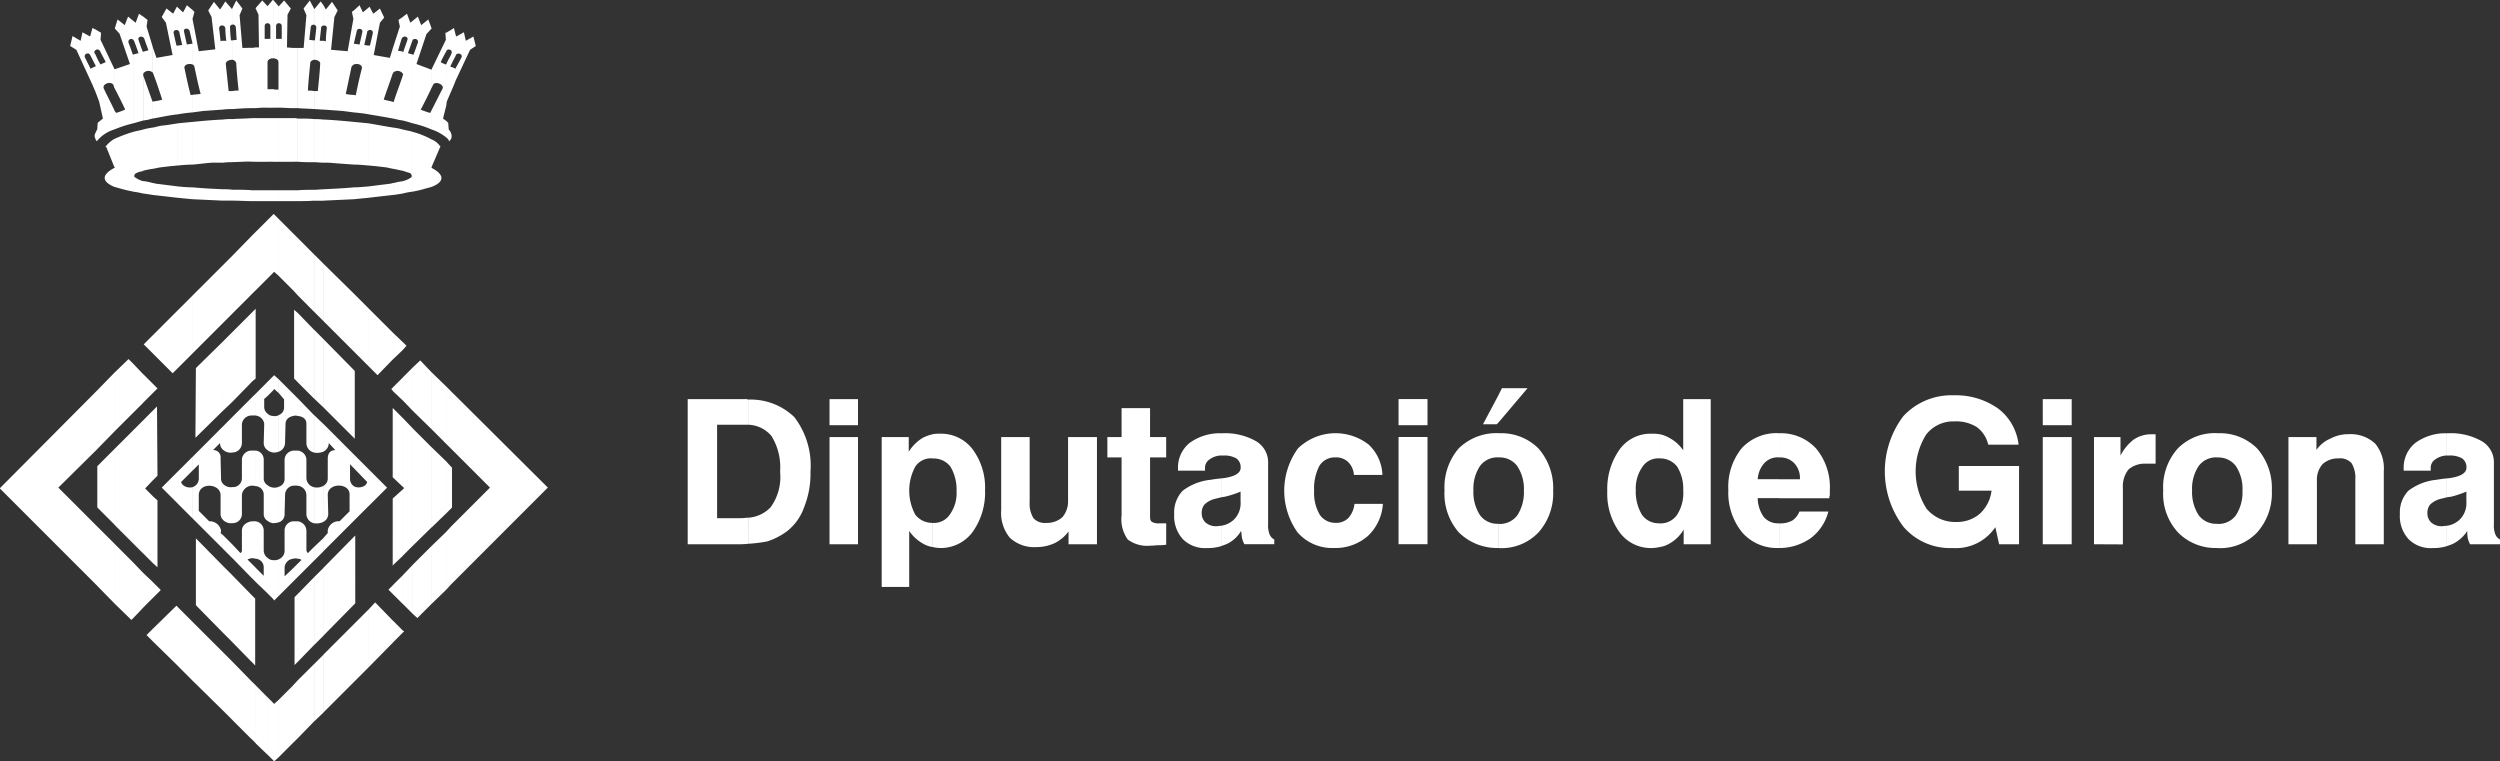 <svg id="Grupo_64" data-name="Grupo 64" xmlns="http://www.w3.org/2000/svg" xmlns:xlink="http://www.w3.org/1999/xlink" width="161.603" height="49.211" viewBox="0 0 161.603 49.211">
  <rect x="0" y="0" width="161.603" height="49.211" fill="#333333" stroke="none"/>
  <defs>
    <clipPath id="clip-path">
      <rect id="Rectángulo_24" data-name="Rectángulo 24" width="161.603" height="49.211" fill="#fff"/>
    </clipPath>
  </defs>
  <g id="Grupo_64-2" data-name="Grupo 64" clip-path="url(#clip-path)">
    <path id="Trazado_169" data-name="Trazado 169" d="M29.465,37.468V33.727l2.208-2.208-2.208-2.208V25.6l5.948,5.918Zm0-32.286v-.8c.123-.215.245-.429.368-.675.092-.215-.245-.337-.368-.153V2.3l.031.061.491-.276.123.552.491-.276.153.613-.368.245Zm0-2.882V3.587c-.092.184-.215.4-.307.613V3.526a.107.107,0,0,1,.031-.061.252.252,0,0,0-.031-.215V1.932l.184-.123Zm0,2.085v.8l-.123.307-.184.429V4.323a2.114,2.114,0,0,1,.307.123Zm0,21.217v3.71l-.307-.307V25.3Zm0,8.125v3.741l-.307.307V34.034Zm-.307-.859v-2.7l.061.061v2.576Zm0-23.885V8.616a.506.506,0,0,1,0,.368m0-7.052V3.25c-.092-.061-.245-.092-.307.061v-1.2Zm0,1.594V4.2c-.031.031-.031.061-.061.092.031,0,.031,0,.061.031V5.918l-.276.644-.031.245V4.139c.092-.215.215-.429.307-.613m0,5.09v.368c-.031.031-.061.092-.123.153a.477.477,0,0,0-.184-.245V7.819l.123.123.031.429a.668.668,0,0,1,.153.245m0,16.68v3.71l-.307-.307v-3.71Zm0,4.875v2.7l-.307.307V29.833Zm0,3.863v3.741l-.307.337V34.371ZM28.852,2.116v1.2a7.762,7.762,0,0,0-.368.705,3.6,3.6,0,0,0,.337.153.03.03,0,0,1,.031-.031V6.807l-.215.859.215.153V8.892a2.993,2.993,0,0,0-.95-.521V7.113c.245-.46.46-.92.705-1.38.123-.276-.491-.521-.613-.245l-.092.184v-1.2l.92-1.9-.031-.46Zm0,22.873V28.7l-.95-.95V24.069Zm0,4.844v3.342l-.95.92V28.913Zm0,4.538v3.741l-.95.92V35.291ZM27.9,12.08V10.854c.889.46.8.92,0,1.226m0-1.288V9.014a1.2,1.2,0,0,1,.583.491h-.031Zm0-6.316v1.2c-.215.46-.46.95-.705,1.41a4.867,4.867,0,0,0,.613.215l.092-.184V8.37a7.211,7.211,0,0,0-1.226-.4V3.526h.061c.092-.245.184-.521.276-.767.061-.215-.184-.307-.337-.184V1.349l.337-.276.215.552.46-.368.215.583-.337.368L26.92,4.139l.981.368Zm0,4.538V12.08c-.092.031-.215.061-.337.092a7.542,7.542,0,0,1-.889.215V8.524a5.336,5.336,0,0,1,1.226.491m0,15.054v3.679l-1.226-1.2v-2.79l.491-.46Zm0,4.844-1.226-1.226v7.6l1.226-1.2Zm0,6.377v3.741l-.92.92-.307-.276V36.517ZM26.675,1.349V2.576c0,.031-.031.061-.031.092-.092.245-.184.521-.276.767.092.031.215.061.307.092V7.972q-.276-.092-.644-.184V4.875c.031-.031.031-.061,0-.123V3.342a.03.03,0,0,1,.031.031c.092-.276.184-.521.276-.8.061-.184-.184-.276-.307-.153V1.1l.276-.215.215.583Zm0,7.175v3.863a4.76,4.76,0,0,0-.644.123v-.8a1.553,1.553,0,0,0,.552-.245.107.107,0,0,0,.031-.061c0-.215-.123-.215-.307-.276l-.276-.092V8.37c.245.061.46.092.644.153m0,15.238v2.79l-.644-.675V24.406Zm0,3.925v7.6l-.644.644V31.642l.092-.092-.092-.092V27.012Zm0,8.83v3.158l-.644-.644v-1.84ZM26.031,40.9v-.153l.092.061Zm0-18.274v-.521l.245.245Zm0-21.524V2.422c-.031,0-.031.031-.061.061-.092.276-.153.521-.245.8a1.089,1.089,0,0,1,.307.061v1.41a.41.41,0,0,0-.613-.061V3.035l.429-1.318-.092-.429Zm0,3.8V7.788c-.061,0-.153-.031-.215-.031-.123-.031-.245-.061-.4-.092V6.592h.031c.184-.583.4-1.134.583-1.686m0,3.465v2.667c-.184-.031-.4-.092-.613-.123V8.248a3.617,3.617,0,0,1,.613.123m0,3.342v.8c-.215.031-.4.061-.613.092v-.767a4.341,4.341,0,0,1,.613-.123m0,10.394v.521l-.613.583V21.524Zm0,2.3v1.472l-.613-.583v-.276Zm0,2.606v4.446l-.613-.583V26.4Zm0,4.63v4.293l-.613.583V32.194Zm0,5.55v1.84l-.613-.613V37.8Zm0,3.557V40.9l-.613.613v-1.38ZM25.418,3.035V4.691c0,.031,0,.031-.031.061-.184.552-.4,1.134-.583,1.686.215.061.429.092.613.153V7.665c-.491-.092-1.042-.184-1.594-.276V2.943h.092c.061-.245.123-.521.184-.8.031-.184-.153-.245-.276-.184V.491l.061-.061.245.46.429-.337.276.583-.276.337-.4,2.085,1.042.184Zm0,5.212v2.667c-.153-.031-.307-.061-.429-.092-.276-.031-.521-.061-.8-.092-.123,0-.245-.031-.368-.031V7.972c.368.061.705.123,1.042.184l.552.092m0,3.587V12.6c-.521.061-1.073.123-1.594.184V12.05l1.472-.184a.184.184,0,0,1,.123-.031m0,9.689V23.21l-1.012,1.042-.583-.583V19.93Zm0,3.5V25.3l-.123-.153Zm0,1.38v4.476l-.031-.031V26.368Zm0,5.795v4.323l-.031.061V32.225Zm0,5.611v.613l-.307-.307Zm0,2.33v1.38L23.823,43.14V39.4l.429-.46Zm-1.594-7.42V30.324l1.2,1.2Zm0-32.225V1.962a.142.142,0,0,0-.092.153c-.061.245-.123.521-.184.8.092,0,.184.031.276.031V7.389c-.307-.061-.644-.092-.95-.123V6.132c.031,0,.092.031.123.031.123-.583.245-1.165.4-1.748.031-.245-.307-.337-.521-.245V2.821c.123.031.245.031.368.061l.184-.828c.031-.215-.337-.276-.368-.031-.061.276-.123.521-.184.8V.675l.368-.337.215.46Zm0,7.481V10.7c-.337-.031-.644-.061-.95-.061V7.88l.95.092m0,4.078v.736c-.337.031-.644.061-.95.092v-.767c.307,0,.613-.031.95-.061m0,7.88V23.67l-.95-.95V18.979Zm0,10.394v2.392l-.95.95V31.427c.307.184.828.031.859-.276l-.859-.889v-.889Zm0,9.076V43.14l-.95.95V40.35Zm-.95-.307V34.708l.092-.092V39Zm0-10.793V23.915l.061.061v4.385Zm0-27.625v3.5a.369.369,0,0,0-.153.153l-.368,1.748a3.021,3.021,0,0,0,.521.061V7.267c-.245-.031-.46-.061-.705-.092-.4-.031-.828-.061-1.257-.092V2.637a1.328,1.328,0,0,0,.153.031,7.517,7.517,0,0,1,.061-.828.162.162,0,0,0-.215-.184V.337l.153.276.4-.491.368.552-.215.429L21.4,3.219l1.073.092.368-2.085L22.75.767Zm0,7.205v2.759l-1.257-.092a5.428,5.428,0,0,0-.705-.031V7.727c.675.031,1.318.092,1.962.153m0,4.231v.767l-1.962.092v-.736c.644-.031,1.318-.061,1.962-.123m0,6.868V22.72l-1.962-1.962v-3.71Zm0,4.936-1.962-1.993v4.415L22.873,28.3Zm0,5.458v.889l-.245-.245v.889a.576.576,0,0,0,.245.521v2.238l-1.962,1.962v-.859l.276-.307v-.184a.721.721,0,0,1,.767-.583l.644-.644V32.01c.061-.828-1.441-.828-1.41,0l.031,1.226a.566.566,0,0,1-.307.491V31.4a.529.529,0,0,0,.276-.46V29.649c0-.368.184-.552.491-.552l-.429-.46a.6.6,0,0,1-.337.552V27.411Zm0,5.335L20.911,36.7v4.385l1.962-1.993Zm0,5.642V44.09l-1.962,1.962V42.312ZM20.911.337V1.656a.145.145,0,0,0-.153.153l-.092.828h.245V7.083c-.215,0-.4-.031-.613-.031V5.887h.245c.061-.583.123-1.165.153-1.748.031-.184-.215-.276-.4-.276V2.606h.061l.092-.828a.194.194,0,0,0-.153-.184V.552l.031.031.4-.491Zm0,7.389v2.79c-.215,0-.4-.031-.613-.031V7.7a4.109,4.109,0,0,1,.613.031m0,4.507v.736H20.3v-.705c.215,0,.4-.031.613-.031m0,4.814v3.71l-.613-.613v-3.71Zm0,4.875v4.415l-.613-.583V21.309Zm0,5.488v1.778a1.06,1.06,0,0,1-.613.061V26.828Zm0,3.986v2.33a1.042,1.042,0,0,1-.613.092v-2.33a.85.85,0,0,0,.613-.092m0,3.373v.859l-.613.613v-.889Zm0,1.932v4.385L20.3,41.7V37.314Zm0,5.611v3.741l-.613.583v-3.71ZM20.3.552V1.594c-.092,0-.215.031-.215.184-.031.245-.061.521-.092.8.092,0,.215.031.307.031V3.863c-.123.031-.245.092-.245.215-.061.613-.123,1.2-.153,1.778a1.748,1.748,0,0,1,.4.031V7.052c-.337-.031-.705-.031-1.042-.061V3.1h.368L19.807.981,19.623.552l.4-.521Zm0,7.144v2.79c-.337,0-.705,0-1.042-.031V7.665c.337,0,.705,0,1.042.031m0,4.568v.705C19.96,13,19.592,13,19.255,13V12.3c.337-.031.705-.031,1.042-.031m0,4.17v3.71L19.255,19.1v-3.71Zm0,4.875v4.446l-1.042-1.042V20.236Zm0,5.519V29.25a.627.627,0,0,1-.491-.613V27.38c0-.307-.245-.46-.552-.491V25.755Zm0,4.66a.627.627,0,0,1-.491-.583V29.68a.62.62,0,0,0-.552-.552V31.4a.623.623,0,0,1,.552.583v1.257a.619.619,0,0,0,.491.583Zm0,3.863v.889l-1.042,1.042v-.859l.215-.215c0-.061-.092-.092-.215-.092V33.7a.627.627,0,0,1,.552.613v1.257a.35.35,0,0,0,.092.184Zm0,1.962V41.7l-1.042,1.073V38.387Zm0,5.611v3.71l-1.042,1.073V43.968ZM19.255,6.991h-.307V3.1h.307Zm0,.675v2.79h-.307V7.635a1.043,1.043,0,0,1,.307.031m0,5.335h-.307V12.3h.307Zm0,2.392V19.1l-.307-.337V15.085Zm0,4.844v4.476l-.245-.245V20.022Zm0,5.519V26.89a.523.523,0,0,0-.307,0V25.449Zm0,3.373V31.4a1.028,1.028,0,0,0-.307,0V29.128Zm0,4.568v2.422a.523.523,0,0,0-.307,0V33.7Zm0,2.729v.859l-.307.307v-.859Zm0,1.962v4.385l-.215.215V38.6Zm0,5.58v3.741l-.307.307V44.3ZM18.948,3.1V6.991c-.307,0-.613-.031-.92-.031V2.514h.184V1.686a.177.177,0,0,0-.184-.184V.4l.337-.368L18.8.552l-.215.4L18.55,3.066Zm0,4.538v2.821h-.92V7.635Zm0,4.66V13h-.92V12.3h.92Zm0,2.79v3.679l-.92-.92V14.165Zm0,10.363V26.89c-.276.061-.491.215-.491.521l-.031,1.2a.611.611,0,0,1-.4.583V26.828a.521.521,0,0,0,.337-.521v-.491l-.337-.4v-.889Zm0,3.679a.62.62,0,0,0-.552.552v1.226a.522.522,0,0,1-.368.552v2.3a.536.536,0,0,0,.368-.552l.031-1.2a.6.6,0,0,1,.521-.613Zm0,4.568v2.422a.606.606,0,0,0-.552.613v.521l.552-.521v.859l-.92.92V36.149a.6.6,0,0,0,.368-.613V34.279a.6.6,0,0,1,.552-.583m0,10.609v3.71l-.92.92v-3.71ZM18.029.4V1.5a.177.177,0,0,0-.184.184v.828h.184V6.96h-.368v-1.2h.061v.031H18V4.017c0-.153-.123-.215-.276-.245h-.061V0l.031.031.337.4Zm0,7.236v2.821h-.368V7.635h.368Zm0,4.66V13h-.368V12.3h.368Zm0,1.87v3.679l-.307-.276-.061.061V13.859l.031-.031Zm0,10.363v.889l-.307-.276-.061.092v-.92l.061-.061Zm0,2.3v2.361a.778.778,0,0,1-.368.061V26.89a.528.528,0,0,0,.368-.061m0,4.63v2.3a1.539,1.539,0,0,1-.368.061v-2.3h.031a.606.606,0,0,0,.337-.061m0,4.691V38.51l-.307.307-.061-.092V36.21h.031a.606.606,0,0,0,.337-.061m0,9.076v3.71l-.307.276-.061-.061v-3.71l.061.061ZM17.661,0V3.771h-.092c-.123.031-.276.092-.276.245V5.764h.368v1.2h-.368V2.514h.184V1.686a.177.177,0,0,0-.184-.184V.4L17.6.031,17.63,0Zm0,7.635v2.821h-.368V7.635h.368Zm0,4.66V13h-.368V12.3h.368Zm0,1.564V17.63L17.293,18V14.227Zm0,10.455v.92l-.368.368v-.92Zm0,2.576V29.25a.673.673,0,0,1-.368-.153V26.736a.508.508,0,0,0,.368.153m0,4.63v2.3a.673.673,0,0,1-.368-.153v-2.3a.673.673,0,0,0,.368.153m0,4.691v2.514l-.368-.368v-2.3a.508.508,0,0,0,.368.153m0,9.229v3.71l-.368-.368v-3.71ZM17.293.4V1.5a.177.177,0,0,0-.184.184v.828h.184V6.96a6.157,6.157,0,0,0-.767.031V3.066h.215L16.71.95l-.184-.4V.521l.429-.491Zm0,7.236v2.821h-.767V7.635Zm0,4.66V13h-.767V12.3h.767Zm0,1.932V18l-.767.767V14.993Zm0,10.455v.92l-.215.184v.521a.536.536,0,0,0,.215.429V29.1a.557.557,0,0,1-.245-.491l.031-1.226a.619.619,0,0,0-.552-.521v-1.41Zm0,6.684v2.3a.5.5,0,0,1-.245-.46v-1.2a.552.552,0,0,0-.521-.583v-2.3a.59.59,0,0,1,.521.552v1.226a.5.5,0,0,0,.245.46m0,4.691v2.3l-.767-.736V36.7l.521.521V36.7a.552.552,0,0,0-.521-.583V33.7a.6.6,0,0,1,.521.583v1.257a.613.613,0,0,0,.245.521m0,9.014v3.71l-.767-.736V44.3ZM16.526.521v0Zm0,2.545V6.991H16.25V3.1Zm0,4.568v2.821H16.25V7.635Zm0,5.366H16.25V12.3h.276Zm0,1.993v3.771l-.276.276V15.269Zm0,10.455v1.41H16.25V25.724Zm0,3.679v2.3a.849.849,0,0,0-.276-.031V29.128Zm0,4.568v2.422a.849.849,0,0,0-.276-.031V33.7Zm0,3v.92l-.276-.276v-.92Zm0,7.6v3.741l-.276-.276V44.029Zm-.276-1.533V38.449l.245.245v4.323Zm0-18.059V20.236l.276-.276v4.507Zm0-21.616V6.991c-.429,0-.828.031-1.226.061V5.887a1.62,1.62,0,0,1,.4-.031c-.061-.583-.123-1.2-.153-1.778a.3.3,0,0,0-.245-.215V2.606c.092,0,.184-.031.276-.031-.031-.276-.031-.552-.061-.828-.031-.123-.123-.184-.215-.153V.521l.245-.491.4.521-.184.429L15.668,3.1Zm0,4.538v2.821h-.184c-.337,0-.705.031-1.042.031V7.7c.4-.031.8-.031,1.226-.061m0,4.66V13c-.4,0-.828-.031-1.226-.031v-.705c.4,0,.828,0,1.226.031m0,2.974V19.04l-1.226,1.226V16.526Zm0,4.967-1.226,1.226V25.97l1.226-1.257Zm0,5.488v1.134a.627.627,0,0,0-.613.552v1.226a.614.614,0,0,1-.613.613v-2.3Zm0,3.4a.627.627,0,0,0-.613.552v1.226a.57.57,0,0,1-.613.583v2.33a.588.588,0,0,0,.613-.583V31.979a.684.684,0,0,1,.613-.583Zm0,4.568v2.392c-.123.031-.245.061-.245.092l.245.245v.92l-1.226-1.257V35.2l.521.552a.219.219,0,0,0,.092-.184V34.31c0-.368.307-.552.613-.613m0,4.752-1.226-1.257v4.323l1.226,1.257Zm0,5.58V47.77l-1.226-1.226V42.772ZM15.024.521V1.594a.154.154,0,0,0-.153.184,7.518,7.518,0,0,0,.061.828h.092V3.863c-.215,0-.429.092-.429.276l.184,1.748h.245V7.052a3.909,3.909,0,0,0-.613.031V2.637h.215a7.518,7.518,0,0,1-.061-.828c-.031-.092-.092-.153-.153-.153V.337l.153-.245.429.491Zm0,7.175v2.79a3.909,3.909,0,0,0-.613.031V7.727a3.909,3.909,0,0,1,.613-.031m0,4.568v.705h-.613v-.736a4.318,4.318,0,0,1,.613.031m0,4.262v3.741l-.613.613V17.139Zm0,4.936V25.97l-.613.583V22.076Zm0,5.488v2.3a.711.711,0,0,1-.613-.184v-1.5Zm0,4.538v2.33a.727.727,0,0,1-.613-.215v-2.33a.7.7,0,0,0,.613.215m0,3.71v.889l-.613-.613v-.889Zm0,1.993v4.323l-.613-.613V36.578Zm0,5.58v3.771l-.613-.613V42.159ZM14.411.337V1.656a.183.183,0,0,0-.245.184l.092.828a.276.276,0,0,1,.153-.031V7.083l-1.288.092c-.215.031-.46.061-.675.092V6.132c.153-.031.337-.031.521-.061-.153-.583-.276-1.165-.4-1.748a.2.2,0,0,0-.123-.153V.644l.123.123-.123.46.4,2.085,1.073-.123L13.675,1.1,13.46.675l.368-.552.4.491Zm0,7.389v2.79h-.736c-.4.031-.828.092-1.226.123V7.88c.613-.061,1.288-.123,1.962-.153m0,4.507v.736l-1.962-.092v-.767c.644.061,1.288.092,1.962.123m0,4.906V20.88l-1.962,1.962V19.1Zm0,4.936-1.748,1.717L12.632,28.3l1.778-1.748Zm0,5.488v1.5a.514.514,0,0,1-.184-.429l-.46.46a.461.461,0,0,1,.491.521l.031,1.318a.461.461,0,0,0,.123.337V33.6a.508.508,0,0,1-.153-.368V32.01c0-.767-1.41-.859-1.41,0v1.012l.675.675a.74.74,0,0,1,.767.613l-.031.153.153.123v.889l-1.962-1.962V31.489a.59.59,0,0,0,.4-.583v-.889l-.4.4v-.889Zm0,9.014L12.663,34.8v4.323L14.411,40.9Zm0,5.58V45.93L12.448,44V40.2ZM12.448.644V2.821c-.061-.276-.123-.521-.184-.8-.061-.245-.429-.215-.368.031l.184.828c.123-.031.245-.031.368-.061V4.17c-.215-.092-.583,0-.521.245.123.583.245,1.165.4,1.748.031-.031.061-.031.123-.031V7.267a8.92,8.92,0,0,0-.95.123V2.943c.092,0,.184-.031.276-.031l-.184-.828c0-.061-.061-.092-.092-.123V.491L11.835.8l.245-.46Zm0,7.236v2.759a9.285,9.285,0,0,0-.95.061V7.972c.307-.031.613-.061.95-.092m0,4.231v.767c-.337-.031-.644-.061-.95-.092V12.05a9.285,9.285,0,0,0,.95.061m0,6.991v3.741l-.95.95V20.052Zm0,10.425v.889l-.736.736c.031.245.429.429.736.337v2.024l-.95-.95V30.477Zm0,10.67V44l-.95-.95v-3.8ZM11.5.491V1.962c-.123-.061-.307,0-.276.184.061.276.123.552.184.8H11.5V7.389c-.583.061-1.1.184-1.625.276v-1.1a3.617,3.617,0,0,0,.613-.123C10.3,5.887,10.118,5.3,9.9,4.752c0-.031,0-.031-.031-.061V3.035l.245.705,1.042-.184-.429-2.085L10.455,1.1l.307-.552.429.337.245-.46Zm0,7.481V10.7c-.123,0-.276.031-.4.031-.245.031-.521.061-.767.092l-.46.092V8.248c.184-.031.368-.092.552-.123.337-.031.705-.092,1.073-.153m0,4.078v.736c-.552-.061-1.073-.123-1.625-.184v-.767a.276.276,0,0,1,.153.031l1.472.184m0,8v3.741l-.337.337L9.873,22.842V21.677Zm0,10.425v2.085l-1.042-1.042Zm0,8.769v3.8L9.873,41.453v-.8l1.533-1.5Zm-1.625-.583V37.621l.521.521Zm0-2.269V32.071l.307.276V36.67Zm0-5.335V26.552l.276-.276.031,4.476Zm0-5.642V24.8l.307.307Zm0-22.382V4.691a.412.412,0,0,0-.613.061V3.342c.123-.031.215-.061.337-.092C9.5,3,9.413,2.759,9.321,2.484a.066.066,0,0,0-.061-.061V1.073l.276.215-.061.429Zm0,3.526v1.1L9.5,7.757c-.092,0-.153.031-.245.031V4.875c.215.583.4,1.134.613,1.717Zm0,1.686v2.667a5.414,5.414,0,0,0-.613.123V8.37a4.341,4.341,0,0,1,.613-.123m0,3.587V12.6c-.184-.031-.4-.061-.613-.092v-.8H9.29a3.943,3.943,0,0,1,.583.123m0,9.842v1.165L9.29,22.26Zm0,3.127v.613l-.613.613v-1.84Zm0,1.748v4.507l-.491.521.491.491v4.323l-.613-.613V27.166Zm0,11.069v1.042l-.613.613V37.038Zm0,3.035v.8l-.4-.4ZM9.26,1.073V2.422c-.123-.123-.368-.031-.307.153.092.276.184.521.276.767H9.26V7.788l-.644.184V3.526c.123-.031.215-.061.337-.092-.092-.276-.184-.521-.276-.767-.031-.031-.031-.061-.061-.092V1.349l.153.123L8.984.889Zm0,7.3v2.667a.578.578,0,0,1-.245.061c-.184.092-.337.092-.337.307.031.031.031.061.061.061a1.652,1.652,0,0,0,.521.245v.8a4.76,4.76,0,0,0-.644-.123V8.524c.215-.061.429-.092.644-.153m0,15.821v1.84l-.644.644V23.517Zm0,2.974v8.616l-.644-.644V27.809Zm0,9.873v2.238l-.644.675V36.364ZM7.389,5.672c.245.46.491.95.705,1.41a4.47,4.47,0,0,1-.583.215.641.641,0,0,1-.123-.184V8.37a8.246,8.246,0,0,1,1.226-.4V3.526H8.585C8.493,3.25,8.4,3,8.309,2.759a.183.183,0,0,1,.307-.184V1.349l-.337-.276-.215.552L7.6,1.257,7.42,1.84l.307.337L8.4,4.139l-.981.337-.031-.031ZM8.616,8.524v3.863c-.307-.061-.583-.123-.889-.215-.123-.031-.215-.061-.337-.092V10.854c.031,0,.031,0,.031-.031l-.031-.031V8.984a8.78,8.78,0,0,1,1.226-.46m0,14.993v3.158L7.389,27.9V24.1l.92-.889Zm0,4.293L7.389,29.036v4.875l1.226,1.226Zm0,8.554v3.587l-.123.123L7.389,39V35.137Zm-1.9-30.63c-.153-.307.46-.521.613-.245.031.061.031.123.061.184V4.446L6.5,2.576l.031-.46L6.163,1.9V3.25a.193.193,0,0,1,.307.061c.123.245.245.46.368.705A3.6,3.6,0,0,0,6.5,4.17,4.616,4.616,0,0,1,6.163,3.5V4.2c0,.031.031.061.031.092H6.163V5.918l.245.644.245,1.1-.337.276-.031.429a1.821,1.821,0,0,0-.123.245v.337c0,.061.061.123.092.184A2.324,2.324,0,0,1,7.389,8.37V7.113c-.215-.46-.46-.92-.675-1.38m.675,3.25v1.809L6.868,9.5H6.807a1.988,1.988,0,0,1,.583-.521m0,1.87V12.08c-.8-.337-.859-.767,0-1.226m0,13.245v3.8L6.163,29.158v-3.8Zm0,4.936-1.1,1.1v2.667l1.1,1.1Zm0,6.1V39L6.163,37.744V33.911ZM6.163,1.9V3.25a.148.148,0,0,0-.031.215.03.03,0,0,0,.031.031V4.2c-.123-.215-.215-.429-.337-.644-.092-.215-.429-.061-.337.153l.368.736a2.849,2.849,0,0,1,.307-.153V5.918l-.184-.429L4.936,3.219l-.4-.245.153-.644.521.307.123-.552.491.276.153-.552Zm0,6.715v.337a.331.331,0,0,1,0-.337m0,16.741v3.8L3.771,31.519l2.392,2.392v3.833L0,31.581c0-.031,0-.031.031-.061Z" fill="#fff" fill-rule="evenodd"/>
    <path id="Trazado_170" data-name="Trazado 170" d="M218.1,69.138V67.82a1.5,1.5,0,0,0,.828-.4,1.484,1.484,0,0,0,.429-1.165v-.644a6.509,6.509,0,0,1-1.012.337c-.092,0-.184.031-.245.031V64.754h.061c.8-.092,1.2-.337,1.2-.675a.694.694,0,0,0-.276-.613,1.552,1.552,0,0,0-.858-.184H218.1V61.841h.061a4.049,4.049,0,0,1,2.208.521,1.583,1.583,0,0,1,.767,1.441v3.925a1.579,1.579,0,0,0,.092.644.654.654,0,0,0,.307.337v.307H219.6a1.54,1.54,0,0,1-.153-.4,2.32,2.32,0,0,1-.031-.46,2.373,2.373,0,0,1-.92.828c-.123.061-.245.092-.4.153m0-7.3v1.441a1.315,1.315,0,0,0-.736.245.649.649,0,0,0-.307.613v.123h-1.748V64.11a2.039,2.039,0,0,1,.767-1.656,3.311,3.311,0,0,1,2.024-.613m0,2.913V65.98l-.368.092a1.515,1.515,0,0,0-.705.368.83.83,0,0,0-.184.583.785.785,0,0,0,.245.583,1.01,1.01,0,0,0,.675.245c.123,0,.245-.031.337-.031v1.318a2.906,2.906,0,0,1-.92.123,2.014,2.014,0,0,1-1.564-.583,2.219,2.219,0,0,1-.552-1.625,2.014,2.014,0,0,1,.552-1.5,3.581,3.581,0,0,1,1.809-.705c.184-.031.4-.061.675-.092m-14.84,4.507V67.7a1.4,1.4,0,0,0,1.2-.552,2.73,2.73,0,0,0,.429-1.594,2.664,2.664,0,0,0-.429-1.594,1.4,1.4,0,0,0-1.2-.552V61.841a3.4,3.4,0,0,1,2.576.981,3.882,3.882,0,0,1,.95,2.729,3.8,3.8,0,0,1-.95,2.7,3.3,3.3,0,0,1-2.576,1.012m4.6-.245V62.086h1.809v.828a2.141,2.141,0,0,1,.92-.736,2.422,2.422,0,0,1,1.165-.276,2.3,2.3,0,0,1,1.717.613,2.522,2.522,0,0,1,.552,1.778v4.722h-1.84v-4.17a1.838,1.838,0,0,0-.245-1.073.984.984,0,0,0-.828-.307,1.493,1.493,0,0,0-1.042.368,1.52,1.52,0,0,0-.368,1.073v4.109Zm-4.6-7.175V63.4a1.4,1.4,0,0,0-1.2.552,2.664,2.664,0,0,0-.429,1.594,2.73,2.73,0,0,0,.429,1.594,1.4,1.4,0,0,0,1.2.552v1.564a3.39,3.39,0,0,1-2.545-1.012,3.672,3.672,0,0,1-.95-2.7,3.747,3.747,0,0,1,.95-2.729,3.371,3.371,0,0,1,2.545-.981m-28.331,7.42V67.666h.061a1.613,1.613,0,0,0,.8-.184,1.3,1.3,0,0,0,.46-.583h1.87a3.105,3.105,0,0,1-1.134,1.717,3.556,3.556,0,0,1-2.054.644m0-3.219V64.815h1.349a1.394,1.394,0,0,0-.368-1.042,1.25,1.25,0,0,0-.981-.368V61.841a3.086,3.086,0,0,1,2.392.981,3.9,3.9,0,0,1,.889,2.729v.307a.389.389,0,0,0-.031.184Zm13.981,1.87a3.073,3.073,0,0,1-2.759,1.349,3.978,3.978,0,0,1-3.158-1.349,5.919,5.919,0,0,1-.031-7.175,4.231,4.231,0,0,1,3.25-1.349,4.732,4.732,0,0,1,2.882.859,3.392,3.392,0,0,1,1.318,2.33h-1.962a1.949,1.949,0,0,0-.736-1.134,2.509,2.509,0,0,0-1.441-.368,2.212,2.212,0,0,0-1.84.859,4.491,4.491,0,0,0,.031,4.783,2.4,2.4,0,0,0,1.932.859,2.242,2.242,0,0,0,1.533-.552,2.42,2.42,0,0,0,.736-1.472h-2.116V63.956h3.894v5.059h-1.288Zm3.066-8.278h1.87V61.32h-1.87Zm0,2.453h1.87v6.929h-1.87Zm3.311,6.929V62.086H197v1.2a3.009,3.009,0,0,1,.859-1.042,2.012,2.012,0,0,1,1.165-.337h.245v1.9h-.613a1.629,1.629,0,0,0-1.134.368,1.744,1.744,0,0,0-.368,1.2v3.649Zm-20.359-7.175V63.4a1.181,1.181,0,0,0-.95.368,1.718,1.718,0,0,0-.429,1.042h1.38v1.226h-1.38a2.15,2.15,0,0,0,.4,1.226,1.209,1.209,0,0,0,.981.4v1.594H174.9a2.974,2.974,0,0,1-2.361-1.012,4.057,4.057,0,0,1-.889-2.729,3.96,3.96,0,0,1,.859-2.7,3.051,3.051,0,0,1,2.361-.981ZM167.2,69.2V67.666a1.292,1.292,0,0,0,1.134-.552,2.607,2.607,0,0,0,.4-1.594,2.686,2.686,0,0,0-.4-1.533,1.385,1.385,0,0,0-1.134-.521V61.9a2.012,2.012,0,0,1,.644.245,2.462,2.462,0,0,1,.889.8V59.633h1.778v9.382h-1.748v-.95a2.458,2.458,0,0,1-.889.889,1.79,1.79,0,0,1-.675.245m0-7.3v1.564h-.031a1.221,1.221,0,0,0-1.073.552,2.431,2.431,0,0,0-.429,1.5,2.908,2.908,0,0,0,.4,1.594,1.328,1.328,0,0,0,1.134.552V69.2a2.7,2.7,0,0,1-.521.061,2.5,2.5,0,0,1-2.054-1.012,4.249,4.249,0,0,1-.8-2.667,4.4,4.4,0,0,1,.8-2.7,2.459,2.459,0,0,1,2.054-1.012,2.8,2.8,0,0,1,.521.031m-10.394,7.359V67.7a1.4,1.4,0,0,0,1.2-.552,2.73,2.73,0,0,0,.429-1.594A2.664,2.664,0,0,0,158,63.956a1.4,1.4,0,0,0-1.2-.552V61.841a3.4,3.4,0,0,1,2.576.981,3.882,3.882,0,0,1,.95,2.729,3.8,3.8,0,0,1-.95,2.7,3.3,3.3,0,0,1-2.576,1.012m0-8.125V59.357l.215-.429h1.656Zm0-1.778v1.778l-.123.123h-.889Zm0,2.484V63.4a1.4,1.4,0,0,0-1.2.552,2.664,2.664,0,0,0-.429,1.594,2.73,2.73,0,0,0,.429,1.594,1.4,1.4,0,0,0,1.2.552v1.564a3.511,3.511,0,0,1-2.576-1.012,3.789,3.789,0,0,1-.92-2.7,3.868,3.868,0,0,1,.92-2.729,3.491,3.491,0,0,1,2.576-.981m-17.937,7.3V67.82a1.5,1.5,0,0,0,.828-.4,1.484,1.484,0,0,0,.429-1.165v-.644a5.959,5.959,0,0,1-1.042.337c-.061,0-.153.031-.215.031V64.754h.061c.8-.092,1.2-.337,1.2-.675a.694.694,0,0,0-.276-.613,1.552,1.552,0,0,0-.859-.184h-.123V61.841h.061a4.049,4.049,0,0,1,2.208.521A1.583,1.583,0,0,1,141.9,63.8v3.925a1.578,1.578,0,0,0,.092.644.653.653,0,0,0,.307.337v.307h-1.932a1.54,1.54,0,0,1-.153-.4c-.031-.153-.031-.307-.061-.46a2.1,2.1,0,0,1-.889.828c-.123.061-.245.092-.4.153m8.616-2.729h1.84a3.12,3.12,0,0,1-.981,2.085,3.19,3.19,0,0,1-2.177.767,2.974,2.974,0,0,1-2.361-1.012,4.65,4.65,0,0,1,.031-5.427,3.488,3.488,0,0,1,4.568-.245,2.811,2.811,0,0,1,.889,1.962h-1.84a1.3,1.3,0,0,0-.368-.828,1.11,1.11,0,0,0-.828-.307,1.169,1.169,0,0,0-1.042.552,3.212,3.212,0,0,0-.337,1.625,2.766,2.766,0,0,0,.368,1.533,1.2,1.2,0,0,0,1.012.521,1.11,1.11,0,0,0,.828-.307,1.6,1.6,0,0,0,.4-.92m2.851-6.776h1.87V61.32h-1.87Zm0,2.453h1.87v6.929h-1.87Zm-11.467-.245v1.441a1.315,1.315,0,0,0-.736.245.649.649,0,0,0-.307.613v.123h-1.748V64.11a2.039,2.039,0,0,1,.767-1.656,3.311,3.311,0,0,1,2.024-.613m0,2.913V65.98l-.368.092a1.515,1.515,0,0,0-.705.368.83.83,0,0,0-.184.583.785.785,0,0,0,.245.583,1.01,1.01,0,0,0,.675.245c.123,0,.245-.031.337-.031v1.318a2.906,2.906,0,0,1-.92.123,2.014,2.014,0,0,1-1.564-.583,2.219,2.219,0,0,1-.552-1.625,2.014,2.014,0,0,1,.552-1.5,3.581,3.581,0,0,1,1.809-.705c.153-.031.4-.061.675-.092M120.228,69.2V67.636h.031a1.221,1.221,0,0,0,1.073-.552,2.369,2.369,0,0,0,.429-1.5,2.908,2.908,0,0,0-.4-1.594,1.385,1.385,0,0,0-1.134-.521V61.9a2.478,2.478,0,0,1,.491-.031,2.556,2.556,0,0,1,2.085,1.012,4.157,4.157,0,0,1,.8,2.637,4.4,4.4,0,0,1-.8,2.7,2.571,2.571,0,0,1-2.054,1.042,2.7,2.7,0,0,1-.521-.061m10.609-7.113v6.929H129v-.828a2.471,2.471,0,0,1-.92.767,2.825,2.825,0,0,1-1.165.245,2.3,2.3,0,0,1-1.717-.613,2.522,2.522,0,0,1-.552-1.778V62.086h1.84v4.2a1.794,1.794,0,0,0,.245,1.042.984.984,0,0,0,.828.307,1.493,1.493,0,0,0,1.042-.368,1.573,1.573,0,0,0,.368-1.073V62.086Zm4.476,6.96a3.339,3.339,0,0,1-.583.031,3.51,3.51,0,0,1-.46.031,2.073,2.073,0,0,1-1.441-.4,2.232,2.232,0,0,1-.4-1.564V63.4h-.92V62.086h.92v-1.87h1.84v1.87h1.042V63.4H134.27v3.833c0,.184.031.276.123.337a.845.845,0,0,0,.491.092h.429ZM108.3,67.3a2.206,2.206,0,0,0,1.441-.675,3.333,3.333,0,0,0,.613-2.3,3.848,3.848,0,0,0-.552-2.3,2.031,2.031,0,0,0-1.5-.736V59.664a4.063,4.063,0,0,1,2.974,1.134,5.154,5.154,0,0,1,1.042,3.526,5.768,5.768,0,0,1-.4,2.269,3.387,3.387,0,0,1-1.134,1.594,4.429,4.429,0,0,1-1.257.644,9.462,9.462,0,0,1-1.226.153Zm11.927-5.4v1.564H120.2a1.216,1.216,0,0,0-1.1.521,3.265,3.265,0,0,0,0,3.127,1.385,1.385,0,0,0,1.134.521V69.2a1.79,1.79,0,0,1-.675-.245,2.647,2.647,0,0,1-.859-.8v3.618h-1.778V62.086h1.748v.95a2.727,2.727,0,0,1,.889-.889,2.534,2.534,0,0,1,.675-.245m-6.684-2.269h1.84V61.32h-1.84Zm0,2.453h1.84v6.929h-1.84Zm-7.267,5.243h1.533c.184,0,.337-.031.491-.031v1.686a5.914,5.914,0,0,1-.767.031h-3.158V59.633h3.679a.6.6,0,0,1,.245.031v1.625h-2.024Z" transform="translate(-59.928 -33.834)" fill="#fff" fill-rule="evenodd"/>
  </g>
</svg>
